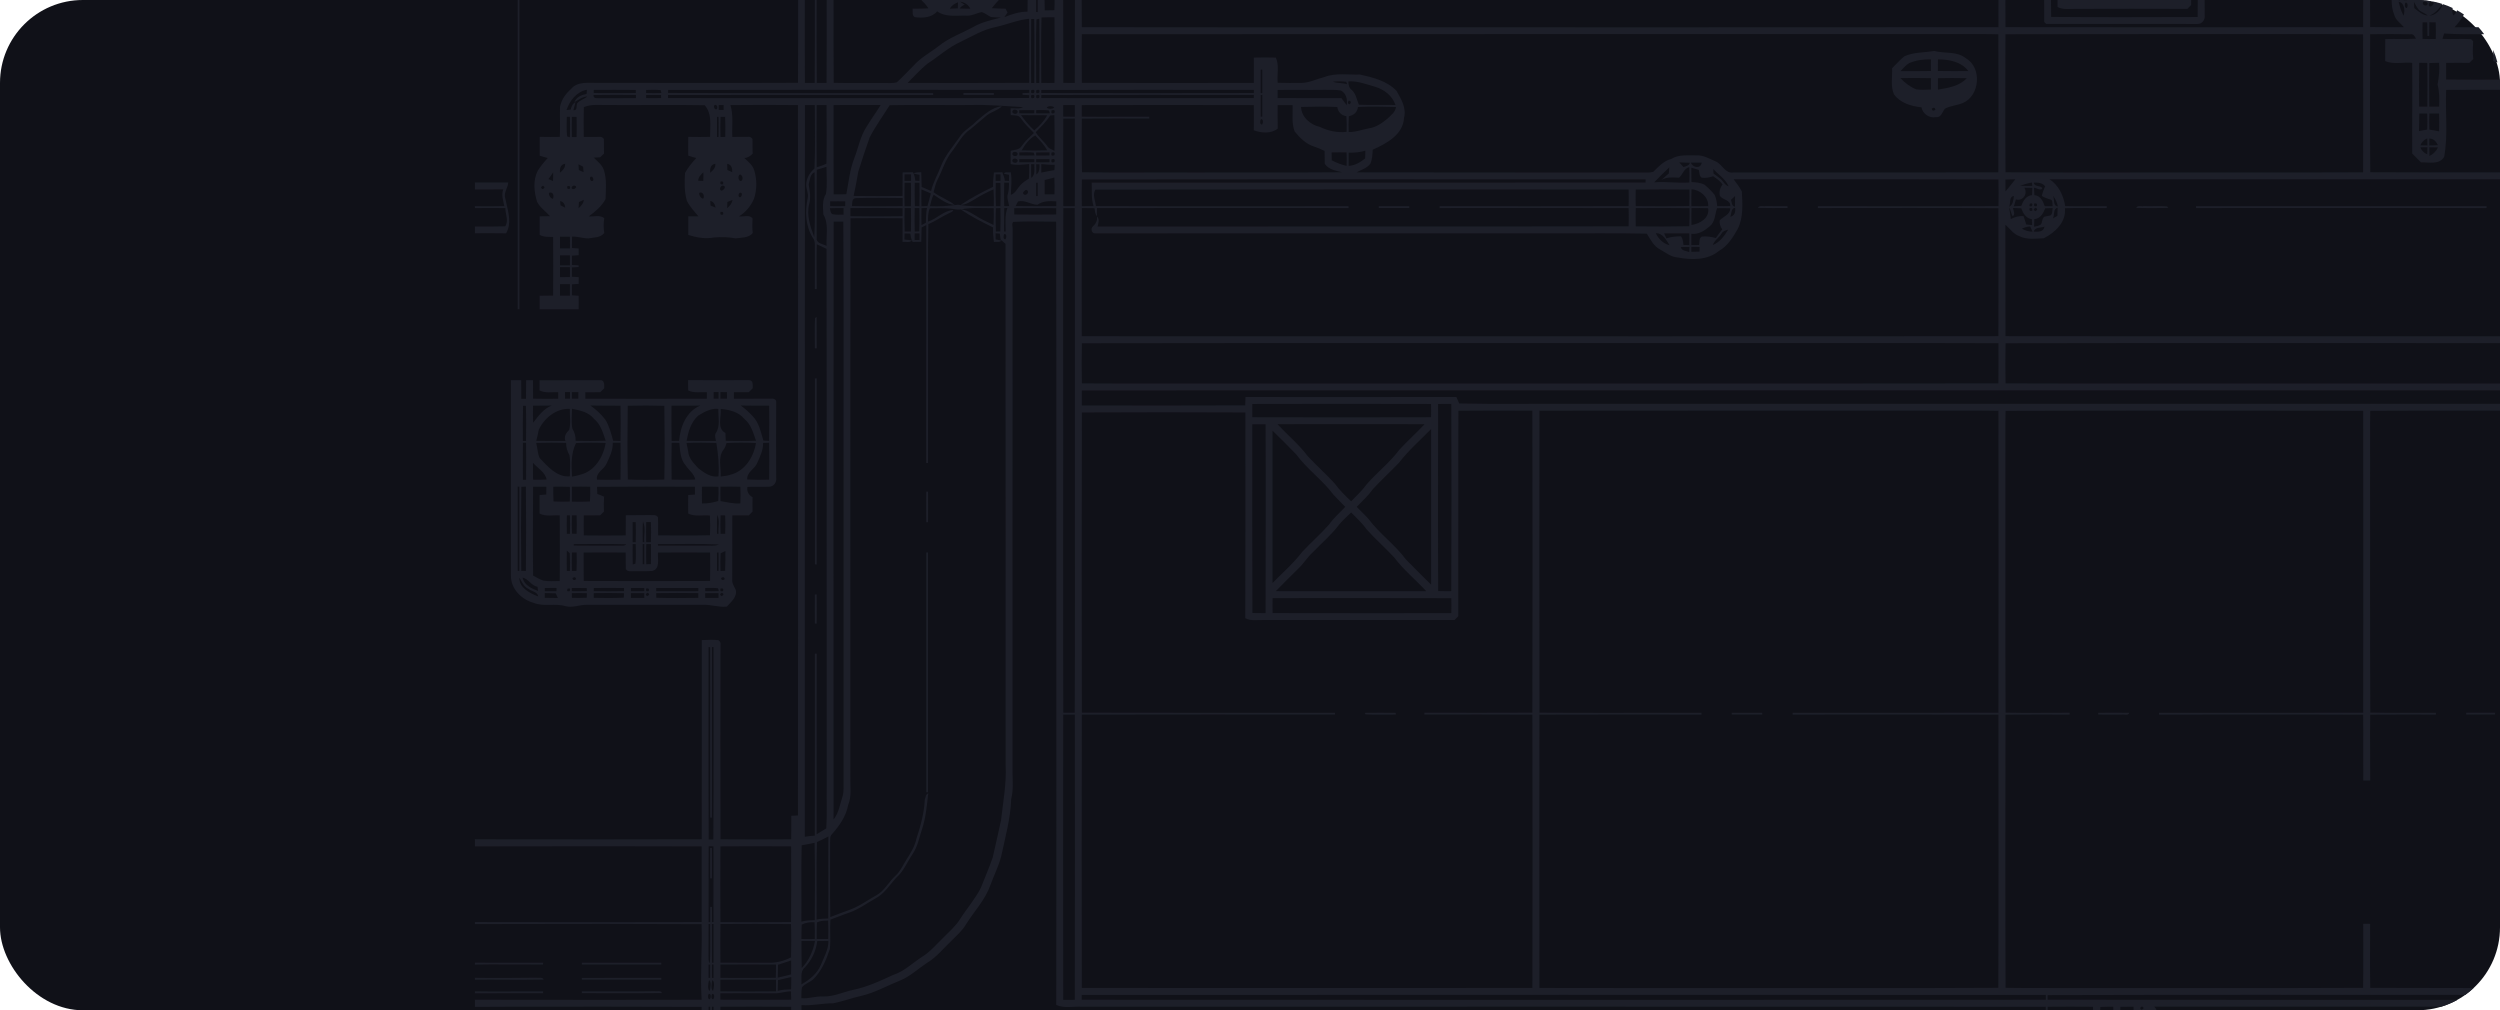 <?xml version="1.0" encoding="UTF-8"?> <svg xmlns="http://www.w3.org/2000/svg" xmlns:xlink="http://www.w3.org/1999/xlink" id="Layer_1" data-name="Layer 1" viewBox="0 0 730 295"><defs><style> .cls-1 { fill: #1d1f29; } .cls-1, .cls-2, .cls-3 { stroke-width: 0px; } .cls-2 { fill: none; } .cls-4 { clip-path: url(#clippath); } .cls-3 { fill: #101118; } </style><clipPath id="clippath"><path class="cls-2" d="M730,24.21v246.58c0,7-2.97,13.3-7.72,17.72-.77.72-1.58,1.39-2.44,2-.73.52-1.5,1.01-2.29,1.44-1.47.83-3.05,1.5-4.7,2-2.23.68-4.6,1.05-7.06,1.05H24.21C10.84,295,0,284.16,0,270.79V24.21C0,10.83,10.84,0,24.21,0h681.58c.66,0,1.31.03,1.95.09.21,0,.41.02.62.05,1.65.17,3.26.51,4.79,1,.07.02.14.04.2.07.97.31,1.92.69,2.83,1.13.44.2.87.43,1.29.66.69.38,1.36.79,2,1.23,1.56,1.07,2.99,2.32,4.26,3.72.58.65,1.14,1.32,1.64,2.03,1.05,1.43,1.93,2.97,2.64,4.61.51,1.17.92,2.38,1.24,3.63.42,1.62.66,3.3.73,5.03.01.32.02.64.02.96Z"></path></clipPath></defs><rect class="cls-3" width="730" height="295" rx="24.21" ry="24.21" transform="translate(730 295) rotate(180)"></rect><g class="cls-4"><g><path class="cls-1" d="M147.83,59.24c-.1-.45-.2-.87-.28-1.31-.33-.92-.04-1.76.28-2.61.26-.66.54-1.34.58-2.04h-.58c-3.05-.01-6.11-.01-9.16-.01v2.05c2.76-.03,5.52.04,8.28-.02-.6,1.62-.01,3.28.31,4.88-2.86.08-5.72.07-8.59.03v.55c2.97-.05,5.94-.03,8.91,0-.02.69.12,1.38.25,2.05.17.92.31,1.81,0,2.67-.07.21-.17.41-.31.61-2.95.08-5.9.08-8.85.05v1.97c3.03-.04,6.06,0,9.1.02.02-.03.04-.07.06-.1,1.55-2.78.67-5.86,0-8.79ZM151.69,0h-.51c.02,30.09-.03,60.19-.01,90.28h.51c.02-30.1-.03-60.19,0-90.28ZM147.83,281.11c-3.05.01-6.11.02-9.16-.02v.57c3.05-.06,6.11-.06,9.16-.04,3.58.02,7.15.04,10.73.02l.03-.53c-3.59-.02-7.18,0-10.76,0ZM156.58,285.49c-2.92.05-5.83.07-8.75.07-3.05.02-6.11,0-9.16-.04v.57c3.05-.04,6.11-.02,9.16,0,3.64.02,7.27.02,10.91-.05-.32-.85-1.44-.39-2.16-.54ZM158.56,289.48c-3.58-.02-7.15.01-10.73.02-3.05.01-6.11.02-9.16-.04v.57c3.05-.02,6.11-.02,9.16-.01,3.58.01,7.17.02,10.76-.01l-.03-.53ZM730,26.23v-2.02c0-.32,0-.64-.02-.96-5.24.02-10.47.01-15.71-.03-.02-1.61-.02-3.23,0-4.86,2.26-.05,4.52,0,6.77,0,.39-.38.79-.76,1.16-1.15-.23-1.73-.14-3.45-.05-5.18-.14-.15-.45-.44-.6-.6-2.78-.17-5.57.08-8.35-.09.16-.51.31-1.03.47-1.56,3.89.26,7.79.23,11.7.2-.5-.71-1.06-1.38-1.64-2.03-2.33,0-4.68,0-7.01.01,1.03-1.15,2.03-2.36,2.75-3.73-.64-.44-1.31-.85-2-1.23-.19.6-.53,1.12-1.13,1.52-.3-.66-.35-1.46-.16-2.18-.91-.44-1.86-.82-2.83-1.13-.7,1.74-2.04,3.23-4.05,3.4,1.73-.64,2.86-2,3.85-3.47-1.53-.49-3.14-.83-4.79-1-.22.09-.45.06-.62-.05-.64-.06-1.29-.09-1.95-.09h-.89s-.03.09-.04.14c-.01-.05-.02-.09-.02-.14h-1.92v.04c-.25,0-.76.03-1.01.05.01-.03.01-.06.02-.09h-1.1c-.1.09-.22.15-.35.2,0-.07-.01-.13-.01-.2h-2.11c.01,1.47.17,2.92.74,4.28.4,1.57,1.83,2.51,2.85,3.67-3.28-.01-6.57.02-9.86-.05-.01-2.64-.02-5.27-.03-7.9h-2.01c.01,2.64,0,5.29-.01,7.93-34.81.05-69.62.05-104.44,0-.02-2.64-.03-5.28-.03-7.93h-2.02c0,2.65,0,5.29-.01,7.94-58.82.08-117.65,0-176.47.03-30.39-.02-60.79.05-91.18-.03-.02-2.64-.03-5.29-.04-7.94h-1.97c0,8.08,0,16.15-.04,24.22-1.11.02-2.22,0-3.35-.02-.04-8.06-.05-16.13-.04-24.2h-2.51c.01.99,0,1.99-.06,2.98-.93.02-1.86.05-2.81.05-.03-1.01-.05-2.02-.06-3.03h-1.99v3.52l-.47-.03V0h-2.48c0,1.14-.01,2.28-.03,3.41-2.37-.01-4.63.72-6.79,1.62.33-.44.65-.89.95-1.35-.14-.29-.44-.86-.57-1.15-1.34-.01-2.68-.05-4.03-.14.63-.84,1.34-1.61,2.06-2.39h-22.63c.77.75,1.5,1.53,2.07,2.44-1.53.09-3.07.09-4.63.09.13.87-.26,1.97.65,2.48,2.3.3,4.92.19,6.54-1.69,2.57,1.82,5.75,1.14,8.68,1.25,1.55.09,2.9-.82,4.38-1.04.97.33,1.75,1.03,2.65,1.44.98.13,1.97.11,2.93.15-2.75.72-5.58,1.31-8.07,2.74-3.39,1.87-7.14,3.15-10.17,5.62-2.41,1.87-5.18,3.32-7.24,5.62-1.66,1.63-3.21,3.39-4.96,4.94-1.35.36-2.79.15-4.2.2-4.73-.05-9.48.06-14.22-.05-.06-8.07-.06-16.13-.04-24.19h-2.01c.02,8.07.01,16.14-.04,24.21-.93.01-1.89.01-2.85,0-.07-8.07-.07-16.14-.04-24.21h-.53c.02,8.07,0,16.15-.04,24.22-.93.02-1.89.02-2.86-.01-.04-8.07-.05-16.14-.03-24.21h-1.95c.02,8.05,0,16.11-.04,24.18-19.55.1-39.09-.01-58.63.02-2.58.04-5.78-.48-7.63,1.78-1.58,1.38-2.83,3.13-3.23,5.22-.09,2.92.1,5.85-.06,8.77-1.95.05-3.89.03-5.87-.01-.02,1.84-.02,3.66,0,5.49.79.27,1.58.5,2.36.68-1.07,1.15-2.05,2.38-2.92,3.69-1.44,2.83-1.11,6.21-.19,9.14.88,1.68,2.53,2.77,3.76,4.17-.99.02-1.98.04-3.01.04-.02,1.82-.02,3.63,0,5.43,1.22.65,2.61.58,3.92.59.06,5.71.04,11.42,0,17.12-1.3.03-2.61.05-3.93.05-.01,1.33-.01,2.64,0,3.95,3.8,0,7.59,0,11.38,0,.03-1.31.02-2.62,0-3.95-.64-.04-1.28-.07-1.96-.13.01-1.06.01-2.13,0-3.2.68-.03,1.33-.08,1.96-.13.02-.64.04-1.3.03-1.96-.65-.04-1.31-.07-2-.13v-2.73c.66-.03,1.32-.06,1.96-.1v-.5c-.64-.03-1.29-.07-1.95-.11.01-.9.01-1.8,0-2.72.68-.03,1.33-.08,1.97-.13.01-.64.01-1.3,0-1.96-.64-.04-1.29-.08-1.96-.14,0-1.1.01-2.22.02-3.33,1.64-.08,3.19.53,4.79.52,1.62-.31,3.5-.15,4.62-1.58-.23-1.43-.24-2.88,0-4.33-1.27-1.02-3.03-.39-4.54-.51,1.89-1.38,3.82-2.97,4.92-5.06.08-2.86.41-5.85-.54-8.61-.52-1.47-1.86-2.4-2.89-3.5.63-.02,1.25-.05,1.85-.08.39-.36.77-.73,1.13-1.11-.04-1.4-.01-2.82-.03-4.23-.33-.53-.83-.74-1.48-.63-1.45,0-2.93.03-4.4.02-.05-2.89-.06-5.8.02-8.7,2.17-.95,4.56-.58,6.85-.63,9.48.07,18.97-.11,28.44.06,2.26,2.53,1.52,6.15,1.58,9.24-2.13.06-4.25.03-6.38,0-.03,1.84-.03,3.66,0,5.47.79.27,1.57.52,2.34.7-1.21,1.35-2.42,2.75-3.28,4.36-.18,2.74-.22,5.54.55,8.19.86,1.67,2.17,3.05,3.35,4.48h-2.96c-.02,1.82-.02,3.63,0,5.44,2.39.74,5,1.24,7.48.74,2.13-.18,4.26-.14,6.34.26,1.74-.26,3.8-.08,5.01-1.57-.2-1.41-.1-2.84-.06-4.26-.89-1.2-2.66-.39-3.96-.6,1.95-1.19,3.45-3,4.37-5.09.89-2.61.91-5.54.13-8.19-.39-1.62-1.79-2.64-2.93-3.76.99-.04,1.77-.58,2.43-1.27-.08-1.41-.03-2.84-.05-4.27-.33-.53-.83-.74-1.48-.63-1.46,0-2.93.03-4.42.01-.13-3.1.38-6.26-.54-9.29,6.57-.08,13.15-.07,19.72,0,.04,69.14.03,138.29,0,207.42-.65.05-1.29.08-1.95.11-.03,2.29.03,4.58-.03,6.85-6.88.06-13.75.05-20.64,0-.05-18.88-.04-37.77,0-56.66.13-.63-.08-1.12-.63-1.48-1.6-.19-3.22-.07-4.84-.02-.03,19.38.04,38.77-.02,58.15-19.02.05-38.05.06-57.07.03-3.05-.02-6.11-.02-9.16-.03v2.1c3.05-.01,6.11-.02,9.16-.02,19.01-.05,38.03-.04,57.05.02,0,7.35.02,14.72,0,22.09-19.01.05-38.03.05-57.04.02-3.05,0-6.11-.01-9.16-.02v.59c3.05-.01,6.11-.02,9.16-.02,19.01-.07,38.01-.05,57.02.04.23,7.36-.42,14.72.01,22.07-19,.04-38.02.05-57.03.01-3.05-.01-6.11-.01-9.16-.02v2.1c3.05-.03,6.11-.03,9.16-.04,19-.04,38.03-.03,57.03.04,0,.33.01.66.01.99h2.03v-1.03h.46v1.03h.53v-1.03h.46v1.03h2v-1.03h.02c6.88-.03,13.76-.04,20.63.01.01.34.02.68.02,1.02h3c0-.51,0-1.01.01-1.52,3.12.26,6.16-.57,9.27-.52,2.77-.56,5.43-1.56,8.18-2.17,3.99-.92,7.55-2.99,11.32-4.48,2.91-1.17,5.19-3.38,7.77-5.08,2.94-1.74,5.05-4.49,7.51-6.8,1.41-1.41,2.94-2.74,3.95-4.47,2.41-3.85,5.68-7.24,7.19-11.6,1-2.76,2.36-5.4,3.1-8.25,1.18-5.56,2.75-11.07,2.94-16.79.66-2.59.42-5.26.38-7.91.03-52.76-.02-105.52.03-158.28.11-.76-.36-1.68.17-2.34,4.18-.24,8.37-.06,12.54-.06.14,54.88.03,109.75.06,164.62-.02,21.37.03,42.73-.03,64.09,2.34,1.07,4.98.38,7.44.53,93.83-.02,187.66-.03,281.49.01.01.34.01.68.01,1.02h.55c0-.34,0-.68.01-1.02,4.42-.04,8.83-.04,13.24,0,0,.34.01.68.01,1.02h2.08c0-.32.02-.65.04-.97,1.26-.06,2.52-.07,3.78-.06.01.34.02.69.03,1.03h2.03c-.01-.34,0-.68.01-1.02,1.29-.01,2.57-.01,3.84-.01.01.35.02.69.03,1.03h6.75c-.18-.4-.43-.76-.74-1.06,27.95.02,55.89.01,83.84.01,1.65-.5,3.23-1.17,4.7-2-39.89.02-79.78,0-119.67-.03v-1.35c40.66-.13,81.31-.07,121.96-.06.86-.61,1.67-1.28,2.44-2-10.06,0-20.12-.02-30.18-.06-.13-6.23-.02-12.47-.04-18.69-.66,0-1.33,0-2.01-.02-.05,6.24.09,12.48-.04,18.71-27.1.13-54.19.03-81.3.06-7.7-.06-15.39.07-23.1-.07-.11-26.58-.05-53.17-.02-79.76,6.24-.08,12.48,0,18.72-.02v-.54c-6.24-.01-12.47.1-18.7-.03-.12-23.97,0-47.96-.05-71.92.04-5.4-.07-10.81.05-16.2,34.81-.12,69.62-.07,104.43-.02.03,29.38.05,58.77,0,88.16-19.88.08-39.76.01-59.63.03v.52c19.88.01,39.75-.06,59.62.03.08,6.4-.03,12.81.03,19.22h2.03c0-6.41-.08-12.82,0-19.23,6.4-.07,12.8-.01,19.19-.02v-.52c-6.38-.04-12.77.08-19.16-.07-.14-24.62-.03-49.25-.06-73.88.03-4.74-.06-9.48.04-14.23,12.63-.06,25.27-.07,37.9-.07v-1.98c-90.39.02-180.78,0-271.16.01-10.93-.07-21.84.14-32.76-.11-.27-.62-.55-1.24-.84-1.89-20.53.04-41.05.02-61.57.01,0,.83-.05,1.64-.08,2.44-15.91.08-31.81.04-47.72.02-.01-1.46-.01-2.92,0-4.38,138.05-.04,276.09-.02,414.13-.02v-1.99c-21.36-.01-42.72-.02-64.08-.01-26.77-.03-53.54.06-80.31-.04-.08-3.9-.08-7.81,0-11.72,48.13-.11,96.27-.01,144.39-.04v-2c-18.07,0-36.15-.01-54.22,0-30.06-.02-60.13.05-90.19-.03-.06-10.85.01-21.7-.03-32.55,1.34,1.18,2.38,2.79,4.14,3.37,2.19,1.1,4.71.66,7.05.6,3.29-1.63,6.65-4.79,6.18-8.78,4.07-.17,8.14.03,12.21-.05l.03-.54c-4.06-.05-8.11.1-12.15-.03-.47-3.01-1.93-6.19-4.61-7.83,43.86.02,87.73,0,131.59,0v-2.01c-12.63,0-25.26.03-37.89-.05-.13-13.44-.08-26.88-.04-40.3h.02c3.92-.04,7.85-.07,11.78.01.9-.17,1.2.71,1.6,1.29-2.99.2-5.99.02-8.99.12-.03,2.14-.03,4.28-.02,6.42,2.48,1.07,5.27.26,7.89.52.09,8.83-.05,17.66,0,26.48.85.88,1.72,1.74,2.58,2.6,2.29-.11,5.33.77,6.75-1.63,1.19-6.45.27-13.05.59-19.56,5.24,0,10.49-.04,15.73-.02ZM279.68,2.44c-.76.04-1.53.08-2.32.1.51-.97,1.41-1.49,2.38-1.87-.01.6-.03,1.19-.06,1.77ZM280.22,2.47c.38-.51.86-.88,1.47-1.09-.44-.29-.9-.59-1.38-.9,1.32.17,2.44.87,3.02,2.05-1.02.01-2.06,0-3.11-.06ZM158.45,55.24c-.6-.32-.57-.65.07-1,.64.32.62.66-.07,1ZM161.53,50.31c0,.87,0,1.72-.05,2.56-.44-.18-.88-.38-1.33-.59.49-.64.95-1.29,1.38-1.97ZM161.47,58.02c-.71.18-2.01-2.12-.49-1.77.73.25.76,1.2.49,1.77ZM172.44,51.61c.6-.28,1.08.82.66,1.2-.66.35-1.05-.75-.66-1.2ZM165.01,47.83c.09,1.16-.69,1.94-1.52,2.61-.08-1.17.14-2.43,1.52-2.61ZM165.04,60.65c-.44-.22-.89-.46-1.36-.7-.03-.3-.09-.91-.13-1.22,1.02.13,1.44,1.03,1.49,1.92ZM163.53,74.56h2.89v2.91c-.95.01-1.92.01-2.9,0,.01-.96.01-1.93.01-2.91ZM166.41,86.34c-.94.02-1.9.02-2.88,0v-3.38h2.89c0,1.13,0,2.27-.01,3.39ZM166.42,80.9c-.95.03-1.92.03-2.9.03.01-.97.01-1.94,0-2.92.99,0,1.96.01,2.9,0,.03.98,0,1.94,0,2.89ZM166.42,72.54c-.94,0-1.91,0-2.89,0v-3.42c.98.01,1.94.01,2.88.01.03,1.14.04,2.27.01,3.4ZM165.5,34.11h.92c.04,2,.06,3.99-.01,5.97-.2-.06-.59-.19-.8-.24-.26-1.9-.1-3.81-.11-5.73ZM166.41,55.12c-.66.18-.91-.07-.75-.75.71-.18.96.08.75.75ZM167.28,55.21c-.86-.2-.02-1.25.56-.98.92.19,0,1.14-.56.98ZM168.36,40.02h-1.37c-.05-1.96-.05-3.92,0-5.9h1.37c.07,1.96.07,3.94,0,5.9ZM170.48,58.35c-.1,1.05-.8,1.79-1.54,2.45.04-.59.08-1.18.1-1.79.49-.21.98-.42,1.44-.66ZM168.91,47.97c.47.25.92.48,1.36.71.05.54.11,1.07.14,1.6-.45-.21-.91-.42-1.39-.63-.03-.56-.06-1.11-.11-1.68ZM168.48,30.26c-.21.77.15,2.07-1.06,1.92.2-.78.45-1.56.63-2.36-.84.44-1.21,1.31-1.41,2.19-.31.02-.9.09-1.21.12.92-2.78,2.97-5.35,5.95-5.93-.02.3-.07.92-.09,1.22-1.47.28-3.01.9-3.58,2.44,1.22-.68,2.35-1.64,3.8-1.68-.94.8-2.29,1.06-3.03,2.08ZM203.87,52.78c.04-1.06.77-1.8,1.52-2.48.02.86.01,1.7-.03,2.53-.37-.01-1.12-.04-1.49-.05ZM205.35,57.99c-.59.1-1.37-1.09-1.16-1.68,1.03-.52,1.65.94,1.16,1.68ZM216.1,57.61c-.68-.02-.52-1.25.06-1.36.79.01.47,1.19-.06,1.36ZM216.12,50.94c.72.25.93,1.3.44,1.82-.97.55-1.28-1.63-.44-1.82ZM206.93,247.1c.36,0,1.04,0,1.39.03.09,7.36-.04,14.74.03,22.11l-.45.03c.01-1.47.01-2.96,0-4.44l-.52-.03c0,1.49,0,2.97,0,4.45l-.46.02c.04-7.39-.06-14.78.02-22.17ZM207.89,281.11c-.01-3.77-.01-7.54-.01-11.31h.47c.02,3.76.02,7.54,0,11.31h-.46ZM208.35,281.64c.01,1.31.01,2.61,0,3.91h-.46c0-1.31,0-2.62-.01-3.93l.47.02ZM208.02,286.17c.76.57.43,2.33.19,3.22-.72-.56-.4-2.31-.19-3.22ZM206.9,188.95h0s.46.01.46.01c.02,16.59,0,33.18.01,49.77h.51c0-16.6,0-33.19.01-49.79h.46c0,18.72.07,37.45-.05,56.18h-1.36c-.1-18.73-.02-37.45-.04-56.17ZM206.91,269.81h.45c-.02,3.82.12,7.64-.08,11.46-.52-.58-.33-1.39-.4-2.1.02-3.12,0-6.24.03-9.36ZM207.37,285.54h-.47v-3.91l.46.03c.01,1.3.02,2.59.01,3.88ZM207.04,286.17c.76.58.4,2.32.18,3.22-.72-.56-.4-2.31-.18-3.22ZM207.26,291.77c-.69.04-.61-1.2-.26-1.57.73-.03.64,1.2.26,1.57ZM208.25,291.78c-.69.03-.6-1.2-.26-1.58.72-.03.64,1.2.26,1.58ZM210.37,247.14c6.88-.04,13.76-.06,20.64,0,.04,7.36.06,14.73-.02,22.1-6.87.08-13.74.05-20.62.02-.05-7.38-.04-14.76,0-22.12ZM210.37,269.81c6.87-.03,13.74-.07,20.6.02.11,3.25.09,6.48.02,9.71-2.1,1.11-4.47,1.68-6.85,1.58-4.58-.03-9.18.03-13.77-.03-.05-3.75-.04-7.52,0-11.28ZM230.99,284.52c-1.27.39-2.59.61-3.89.96.03-1.26.05-2.52.09-3.78,1.28-.42,2.57-.8,3.83-1.26.03,1.37,0,2.73-.03,4.08ZM226.53,285.52c-5.38.05-10.78.06-16.16.02v-3.89c5.4-.03,10.81-.04,16.22,0,.01,1.3,0,2.59-.06,3.87ZM226.59,286.09c.01,1.14.01,2.26,0,3.38-5.41.05-10.82.05-16.24,0v-3.38c5.41-.04,10.82-.05,16.22,0h.02ZM210.35,291.92c0-.62,0-1.25-.01-1.88,5.26-.07,10.52-.02,15.78,0,1.66.07,3.21-.59,4.85-.56.03.82.06,1.63.06,2.43-6.89.04-13.78.06-20.68,0ZM231,288.89c-1.29.04-2.62.08-3.9.45.03-1.04.06-2.09.08-3.14,1.29-.35,2.58-.58,3.87-.91,0,1.2,0,2.41-.05,3.6ZM625.45,293.87c.63.31.61.64-.06,1-.61-.32-.59-.66.06-1ZM315.89,9.99c85.6-.08,171.22,0,256.84-.04,3.59.03,7.18-.05,10.78.07.09,13.44.05,26.86,0,40.3-25.8.09-51.58.01-77.36.05-2.42.39-3.24-2.42-5.16-3.23-1.81-.77-3.61-1.89-5.65-1.77-2.47.06-5.11-.35-7.33,1.04-2.21.57-3.69,2.23-5.26,3.76-1.02.32-2.13.18-3.2.21-27.81-.03-55.62.02-83.42-.05,1.35-.78,3.03-1.2,4-2.51.58-1.28.63-2.71.7-4.1,3.96-1.78,8.88-4.37,9.14-9.28.76-2.88-.82-5.52-2.2-7.92-2.77-2.89-6.84-3.91-10.64-4.75-3.47.12-7.09-.56-10.42.73-2.24.55-4.37,1.7-6.73,1.71-2.3.07-4.6,0-6.9-.04-.25-2.44.52-5.05-.54-7.35-2.13-.05-4.28-.06-6.43,0-.02,2.47.06,4.94,0,7.39-16.75.05-33.49.05-50.22-.01-.06-4.74-.06-9.47,0-14.21ZM502.19,64.3c-.21.99.17,1.89.71,2.68-.67.81-1.29,1.66-1.87,2.53-1.34-.37-2.72-.6-4.13-.42-.85.54-.6,1.61-.76,2.45-.74.02-1.5.03-2.27.03,0-1.1,0-2.2,0-3.3,2.07.24,3.83-.87,5.33-2.16,1.64-1.25,1.54-3.53,2.18-5.32,1.3-.03,2.58-.03,3.87.02-.07,1.9-1.94,2.35-3.07,3.49ZM504.62,67.06c-1.1,1.83-2.42,3.65-4.47,4.48.45-1.4,1.87-2.14,2.58-3.4.39-.7,1.2-.87,1.89-1.08ZM496.04,49.61c.25.77.08,1.83.86,2.27,1.15.18,2.27-.06,3.34-.42,1.03.7,2.05,1.4,2.76,2.4-.74.95-1.06,2.12-.8,3.3.81,1.31,3.15,1.13,3.04,3.01-1.26.05-2.53.04-3.81.01-.11-1.11-.29-2.23-.75-3.27-.89-1.1-1.91-2.12-3.02-3.02-1.17-.57-2.47-.66-3.76-.73-.03-1.4-.04-2.79-.04-4.2.73.24,1.46.46,2.18.65ZM493.73,47.47c1.07-.02,2.13-.02,3.18.01-.28,1.92-2.68,1.52-3.18-.01ZM500.25,49.35c1.54,1.65,3.59,2.94,4.51,5.05-1.12-.32-1.55-1.49-2.4-2.2-.63-.53-1.33-.99-2-1.51-.03-.33-.08-1-.11-1.34ZM493.91,60.76c1.62-.02,3.26-.03,4.87.03.49,2.87-2.41,4.55-4.86,4.91-.06-1.64-.05-3.29-.01-4.94ZM493.92,55.27c2.5.13,5.01,2.26,4.88,4.91-1.63.07-3.27.05-4.92.02-.02-1.64-.02-3.29.04-4.93ZM493.87,72.08c.81.03,1.62.03,2.41.02,0,.33,0,1.03-.02,1.37-.78.03-1.58.05-2.39.06v-1.45ZM506.66,60.67c.16,1.22-.12,2.31-1.43,2.64.43-.88.16-2.51,1.43-2.64ZM506.62,60.34c-1.02-.12-.89-1.24-1.17-1.99.4-.37.81-.73,1.19-1.12,0,1.05,0,2.08-.02,3.11ZM486.59,69.6c-.21-.47-.44-.95-.66-1.44,2.45-.02,4.9-.02,7.35,0,.02,1.14.04,2.28,0,3.4-.56,0-1.12,0-1.71-.03-.09-.86-.17-1.78-.7-2.53-1.44.01-2.88.13-4.28.6ZM487.53,71.61c-1.85-.45-3.24-1.81-4.03-3.51,2.03-.1,3.07,2.06,4.03,3.51ZM493.32,72.11c-.02.37-.04,1.11-.05,1.5-.87-.37-2.24-.32-2.48-1.47.86-.01,1.69-.02,2.53-.03ZM493.25,66.06h0c-5.2.11-10.41.1-15.61.04-.05-1.77-.05-3.54,0-5.34,5.23-.05,10.47-.04,15.7.02.04,1.76.03,3.53-.08,5.28ZM319.32,60.18c-1.14.03-2.27.04-3.43.03-.05-2.59-.06-5.2.02-7.8,54.87-.09,109.74-.06,164.61-.03,0,.23,0,.69-.01.92-53.91.04-107.82,0-161.74.02.12,2.3-.19,4.63.55,6.86ZM315.87,34.07v-3.38c16.75-.02,33.49-.07,50.24,0,.06,2.46,0,4.9,0,7.34,2.2.85,5.06,1.07,6.99-.48-.02-2.29-.06-4.57-.03-6.86,1.47-.02,2.92-.02,4.37.01.12,2.57-.36,5.24.6,7.69,1.51,1.85,3.3,3.65,5.62,4.39,1.08.36,2.13.77,3.12,1.29.04,1.26.05,2.52.05,3.77,1.19,1.71,3.23,2,5.09,2.46-14.84.12-29.68.03-44.52.07-10.47-.06-20.97.1-31.45-.08-.15-5.22-.1-10.44-.06-15.66,6.56-.08,13.13,0,19.69-.02v-.53c-6.57-.03-13.14.07-19.71-.01ZM368.59,27.19h-.47,0v-6.85l.46-.02c.02,2.29.02,4.58,0,6.87ZM368.59,34.07h-.46v-6.32l.46-.03c0,2.11.02,4.24,0,6.35ZM368.23,34.79c.73-.03.64,1.22.26,1.58-.69.05-.6-1.19-.26-1.58ZM391.55,26.43c1.62.87,1.92,2.63,1.7,4.3-.53-.66-1.03-1.37-1.55-2.07-6.2-.02-12.42.02-18.64-.03.01-.77.02-1.56,0-2.36,4.44-.1,8.87.04,13.29-.04,1.74.04,3.5-.1,5.2.2ZM389.2,23.84c1.31-.11,2.63-.13,3.91.05.06.17.18.54.24.72-1.34-.49-2.83-.21-4.15-.77ZM393.21,38.5c-2.72.32-5.4-.29-7.87-1.46-2.71-.61-5.33-2.86-5.43-5.81,3.53-.09,7.06-.16,10.59.02.16,1.43,1.23,2.49,2.65,2.67.11,1.53.12,3.05.06,4.58ZM393.2,48.44c-1.5-.36-2.97-.88-4.33-1.64,0-.75-.02-1.51-.04-2.29,1.47-.03,2.93-.03,4.37,0,.05,1.32.06,2.64,0,3.93ZM393.81,38.55c-.06-1.54-.04-3.08.05-4.64,1.41-.19,2.54-1.2,2.65-2.67,3.71-.17,7.43-.09,11.12.01-.19,1.51-1.49,2.42-2.49,3.39-1.58,1.32-3.36,2.56-5.45,2.84-1.95.35-3.84,1.14-5.88,1.07ZM398.69,43.99c0,.77-.04,1.53-.07,2.28-1.39,1.11-2.99,2.08-4.81,2.16-.02-1.27-.02-2.56,0-3.84,1.66,0,3.3-.1,4.88-.6ZM396.8,30.58c-.64-1.47-.83-3.21-2.11-4.32-.78-.59-.96-1.54-.96-2.49,2.74-.21,5.3.89,7.89,1.59,2.64.82,4.95,2.62,5.86,5.3-3.55-.08-7.11.06-10.68-.08ZM393.83,29.37c.66.13.77.49.33,1.08-.63-.11-.73-.46-.33-1.08ZM490.29,51.88c1.1-.96,1.39-2.68,2.98-3.08.09,1.5.08,3,.03,4.49-3.43.25-6.87-.35-10.29-.04,1.45-1.49,2.89-2.98,4.43-4.38-.04.61-.08,1.19-.15,1.78-.72.63-1.46,1.23-2.14,1.91,1.61-.99,3.36-.73,5.14-.68ZM493.32,55.36c.03,1.6.03,3.21-.03,4.81-5.21.08-10.44.08-15.66.02-.05-1.61-.05-3.23,0-4.84,5.23-.06,10.45-.05,15.69,0ZM491.57,48.79c-.38-.45-.79-.91-1.22-1.37,1.05.02,2.09.05,3.1.11-.22.87-1.16.98-1.88,1.26ZM366.13,26.25v.91c-20.69.06-41.38.04-62.08,0v-.89c20.7-.05,41.38-.06,62.08-.02ZM304.12,5.1c1.27-.05,2.53-.07,3.79-.06.08,6.39.06,12.77,0,19.17-1.28.03-2.56.03-3.86,0,0-6.37-.11-12.75.07-19.11ZM307.89,49.67h-.01c-1.28.19-2.54.49-3.82.73v-2.48c1.31.09,2.61.24,3.91.21,0,.53-.04,1.03-.08,1.54ZM307.92,56.75c-.95.02-1.9.02-2.87,0-.02-1.39-.02-2.79,0-4.2.96-.19,1.88-.47,2.82-.73.08,1.66.1,3.3.04,4.93ZM301.1,47.93c.23,0,.69.02.92.02-.04,1.37.38,3.05-.9,4.01-.06-1.33-.05-2.67-.02-4.03ZM297.63,47.38v-.91c1.47-.02,2.94-.02,4.39-.01v.89c-1.46.03-2.92.06-4.39.03ZM297.65,45.39c0-.23-.01-.67-.01-.89,1.42-.01,2.84-.11,4.22.07.07.2.18.61.24.81-1.48.05-2.96.04-4.45.01ZM298.33,43.91c.95-1.72,2.2-3.35,3.94-4.37,1.3,1.34,2.62,2.71,3.51,4.36-2.49.07-4.96.08-7.45.01ZM305.78,33.65c-.92,1.74-2.27,3.17-3.77,4.42-1.48-1.31-2.7-2.87-3.9-4.46,2.56.08,5.13,0,7.67.04ZM297.62,33.09c0-.24,0-.69,0-.91,1.47-.03,2.95-.04,4.4-.01,0,.22-.01.68-.01.91-1.45.03-2.93.03-4.4,0ZM305.78,42.64c-.99-1.44-2.45-2.51-3.35-4.03,1.49-1.55,3.06-3.04,4.22-4.89.3-.03.92-.09,1.23-.11.04,3.48.12,6.96.02,10.43-.73-.4-1.64-.62-2.12-1.4ZM306.47,44.49c-.01.22-.02.67-.02.9-1.29.04-2.58.04-3.89.03v-.9c1.31-.03,2.61-.04,3.9-.03h.01ZM302.55,53.36h.46c.01,1.32.01,2.61.01,3.9h-.47v-3.9ZM302.62,50.95c-.03-.99-.04-1.99-.05-3,.24,0,.72.02.96.03.02,1.08.06,2.26-.91,2.97ZM302.57,47.38h-.01v-.92h3.9v.91c-1.29.04-2.58.04-3.89.01ZM307.88,47.34c-.79.26-1.06,0-.82-.82.82-.25,1.09.02.82.82ZM307.88,45.36c-.79.27-1.06,0-.82-.83.82-.23,1.09.04.82.83ZM307.88,33.03c-.79.27-1.06,0-.82-.81.82-.25,1.09.02.82.81ZM305.65,31.5c.14-.66,2.02-.66,2.16-.01-.62.37-1.52.37-2.16.01ZM306.29,32.26c.07.2.19.61.26.82-1.32.03-2.65.03-3.99,0v-.93c1.25,0,2.5-.08,3.73.11ZM302.62,27.77c.82-.23,1.09.04.82.82-.79.27-1.06,0-.82-.82ZM303.44,27.12c-.79.26-1.06,0-.82-.82.82-.25,1.09.03.82.82ZM302.65,5.66c.2-.06.61-.16.82-.2.09,6.26.05,12.51.01,18.78-.22,0-.68-.02-.91-.02.02-6.18-.16-12.38.08-18.56ZM301.11,5.54c.21,0,.65,0,.88.02.1,6.22.03,12.45.03,18.68h-.93c0-6.24-.06-12.47.02-18.7ZM301.14,26.3c.81-.24,1.09.03.82.82-.78.26-1.05,0-.82-.82ZM301.13,27.78c.81-.24,1.09.03.83.81-.78.27-1.05,0-.83-.81ZM270.76,18.63c3.3-2.11,6.2-4.85,9.8-6.45,3.28-1.57,6.41-3.51,10.02-4.25,3.32-.71,6.51-2.11,9.91-2.45.13,6.24.08,12.48.03,18.71-11.82.08-23.66.03-35.5.03,1.9-1.88,3.67-3.9,5.74-5.59ZM173.37,26.25c4.09-.03,8.19-.03,12.28.01,0,.23.01.68.01.9-4.1.03-8.19.04-12.29,0v-.91ZM185.68,28.65c-3.46.05-6.91,0-10.37.02-.77-.08-2.1.32-2-.92,4.12-.08,8.24-.05,12.37-.02v.92ZM188.67,28.64v-.9c1.47-.02,2.92-.02,4.36,0,0,.22.01.66.01.89-1.45.04-2.9.04-4.37.01ZM188.66,27.16c.01-.22.01-.67.01-.9,1.43-.01,2.85-.12,4.25.06.05.21.16.63.21.84-1.47.05-2.97.04-4.47,0ZM208.89,47.83c.09,1.16-.69,1.94-1.52,2.61-.09-1.17.13-2.46,1.52-2.61ZM207.48,60.01c0-.34-.05-1-.07-1.34.98.2,1.4,1.07,1.54,1.96-.48-.2-.96-.41-1.47-.62ZM208.63,30.68c.7-.34,1.08.8.65,1.21-.57.31-1.03-.79-.65-1.21ZM209.82,40h-.46v-5.87h.46c.03,1.95.03,3.91,0,5.87ZM209.86,32.11v-1.44h1.44v1.43c-.36,0-1.08,0-1.44,0ZM211.14,62.65c-.67.2-.93-.05-.75-.75.69-.16.93.09.75.75ZM210.64,55.68c-.84-.27-.18-1.69.6-1.45.98.23,0,1.44-.6,1.45ZM210.39,53.01c.69-.15.93.09.75.77-.67.19-.93-.07-.75-.77ZM211.77,39.99c-.35,0-1.04.01-1.39.01-.05-1.96-.05-3.92.02-5.87h1.34c.09,1.95.09,3.91.03,5.86ZM213.87,58.38c-.11,1.02-.8,1.78-1.54,2.43.03-.6.05-1.21.06-1.83.51-.19,1.01-.39,1.48-.6ZM213.81,50.27c-.45-.21-.92-.41-1.42-.62-.01-.6-.03-1.21-.05-1.82,1.26.19,1.53,1.35,1.47,2.44ZM195.07,28.64v-.9c25.82-.01,51.62-.04,77.43-.01l-.04-.54c-25.79-.04-51.6.05-77.39-.05,0-.21.02-.65.03-.87,35.15-.09,70.3-.05,105.44-.02,0,.22.02.64.02.86-.65.04-1.3.07-1.98.09v.49c.67.05,1.32.08,1.95.1,0,.22-.01.62-.02.83-35.14.09-70.29.02-105.44.02ZM248.78,60.17c.07-.85-.08-2.24,1.1-2.32,4.56-.15,9.12-.06,13.69-.03.01.8.02,1.59.01,2.37-4.94.04-9.87.09-14.8-.02ZM263.55,60.79h0c0,.8,0,1.57-.01,2.34-5.07.1-10.13.08-15.21,0v-2.37c5.08-.06,10.16-.06,15.22.03ZM247.13,56.71c-1.23.04-2.47.07-3.7.04,0-8.68-.09-17.36-.03-26.06,4.59-.09,9.17.02,13.76-.03-1.31,2.14-2.81,4.15-4.08,6.29-1.87,2.78-2.42,6.16-3.62,9.24-1.33,3.37-1.65,6.99-2.33,10.52ZM246.32,140.11v87.77c-.05,1.56.15,3.17-.3,4.69-.76,2.29-1.07,4.79-2.62,6.73-.02-58.2-.05-116.4.03-174.6.94.01,1.89.01,2.82,0,.17,25.14.02,50.28.07,75.41ZM243.06,62.54c-.59-.37-.59-1.09-.73-1.74,1.34-.05,2.67-.05,3.99-.04v1.92c-1.07,0-2.17.09-3.26-.14ZM242.4,60.19v-1.39c1.49-.03,2.95-.03,4.42,0,0,.35,0,1.04-.03,1.38-1.45.05-2.91.05-4.39.01ZM234.09,246.82c1.27-.18,2.52-.48,3.77-.72.17,7.53.08,15.06.05,22.59-1.31.03-2.64.06-3.91.43.08-7.43-.1-14.86.09-22.3ZM236.14,53.86c.34-1.23.38-3.04,1.72-3.59.01,6.33.24,12.67-.09,18.98-1.16-3.08-2.35-6.46-1.46-9.77.49-1.86.13-3.76-.17-5.62ZM237.83,49.22h-.01c-1.38,1.16-2.34,2.81-2.4,4.64-.03,1.32.68,2.56.45,3.87-.85,3.95-.71,8.37,1.56,11.84.55.72.5,1.64.51,2.47.02,4.12-.02,8.24,0,12.36l.55.02c0-4.36-.11-8.72.02-13.09.97.43,1.92.87,2.84,1.34.09,52.39.01,104.79.05,157.18-.06,4.01.14,8.03-.13,12.04-.94.55-1.88,1.14-2.81,1.71.02-17.57,0-35.15.02-52.73h-.54c-.02,17.72.04,35.43-.02,53.14-.97.07-1.95.13-2.92.33.03-71.22-.03-142.44.04-213.66.97,0,1.93.01,2.88,0,0,6.17.18,12.37-.09,18.54ZM240.42,62.62c1.66,2.79.77,6.14.94,9.19-1-.57-3.01-.69-2.89-2.24.04-6.67-.06-13.33.03-20.01.95-.3,1.9-.59,2.83-.85,0,2.64.28,5.31-.14,7.9-1.17,1.8-.86,3.99-.77,6.01ZM241.85,268.2c-1.13.05-2.29.05-3.41.31.09-7.54-.12-15.09.11-22.63,1.14-.5,2.25-1.05,3.34-1.64-.08,7.99.07,15.96-.04,23.96ZM241.84,274.18c-1.11.01-2.22.01-3.36.01-.03-1.61,0-3.22.06-4.84,1.02-.52,2.17-.53,3.27-.55.09,1.79.09,3.59.03,5.38ZM241.32,47.81c-.92.41-1.87.74-2.85,1.05-.01-6.06-.06-12.12,0-18.18h2.88c.04,5.71.08,11.42-.03,17.13ZM237.97,274.76c-.51,2.95-1.79,5.74-3.87,7.92-.05-2.64-.08-5.29-.07-7.93,1.33-.02,2.65-.02,3.94.01ZM234.02,274.19c0-1.39.02-2.8.08-4.21,1.17-.6,2.47-.77,3.75-.69.09,1.64.11,3.27.07,4.9-1.29.03-2.59.03-3.9,0ZM234.95,282.55c2.05-2.12,3.33-4.85,3.69-7.77,1.1-.01,2.18-.03,3.26-.03.04,2.54-1.34,4.78-2.24,7.08-1.12,2.55-3.3,4.28-5.66,5.62.18-1.63-.46-3.67.95-4.9ZM292.31,239.49c-.83,3.61-1.55,7.24-2.43,10.85-1,3-2.32,5.9-3.45,8.85-1.64,3.29-4.12,6.07-6.08,9.17-1.29,2.09-3.2,3.67-4.89,5.43-2.02,1.92-3.8,4.14-6.22,5.6-2.79,1.8-5.22,4.27-8.46,5.3-3.7,1.72-7.43,3.44-11.43,4.3-3,.6-5.85,2.07-8.95,1.98-2.16-.15-4.23.72-6.4.5.04-1.07-.06-2.17.2-3.23h.01c.86-1.04,2.22-1.37,3.2-2.24,2.49-2.4,3.83-5.67,4.91-8.89.29-2.84-.04-5.72.16-8.58,1.82-.64,3.59-1.41,5.42-2.02,2.8-.94,5.18-2.75,7.74-4.17,2.64-1.39,4.19-4.05,6.18-6.17,2.09-1.82,3.07-4.48,4.62-6.73,1.55-2.27,1.99-5.01,2.87-7.56,1.06-3.33,1.34-6.81,1.75-10.24-.76.26-.76,1.2-1.02,1.83-.18,3.89-1.21,7.68-2.42,11.35-.46,2.19-1.62,4.13-2.82,6-1.08,1.68-1.87,3.61-3.4,4.97-1.95,1.8-3.16,4.38-5.57,5.68-2.67,1.46-5.14,3.34-8.05,4.31-1.8.61-3.54,1.36-5.33,2-.13-7.22,0-14.46-.06-21.69.09-.8-.17-1.8.47-2.44,2.22-2.47,4.21-5.29,4.81-8.62,1.09-2.59.55-5.42.64-8.15.03-54.38-.05-108.76.04-163.15,5.07-.05,10.14-.05,15.2,0,.03,2.31-.04,4.6,0,6.9.91-.12,2.08.35,2.73-.43h0s.01-.01.01-.01h0c.05.17.12.32.2.46.85-.01,1.69-.02,2.52-.04.02-1.4.05-2.79.1-4.2.47-.22.93-.44,1.37-.69-.02,23.16,0,46.32-.02,69.47h.53c-.02-13.96,0-27.94,0-41.91.07-9.28-.13-18.56.1-27.83,2.05-.86,3.85-2.17,5.87-3.11.47-.3,1.26-.37,1.38-1.02-2.7.15-4.77,2.56-7.35,3.4,0-1.31-.05-2.69.54-3.91,1.96-.03,3.92-.09,5.87.09,1.04.06,2.07.44,3.12.24.03-.02.08-.02.11-.03,3.14-.59,6.36-.31,9.54-.32.06,1.63.02,3.26-.06,4.89-1.85-.87-3.74-1.74-5.47-2.87-1.28-.72-2.58-1.64-4.12-1.67,2.97,2.05,6.24,3.69,9.48,5.28-.1,1.42.09,2.83.22,4.23.75-.09,1.65.18,2.23-.4-.43-.09-1.29-.25-1.73-.34,0-.57.03-1.16,0-1.77.32.02.94.06,1.25.07.09.59.15,1.18.21,1.75.49.42.98.84,1.44,1.23.05,50.76,0,101.5.03,152.26.28,5.39-.74,10.7-1.34,16.04ZM264.14,53.36h.01c.62.01,1.24,0,1.84,0,.06,2.29.06,4.59,0,6.87-.61.01-1.23.01-1.87,0-.04-2.28-.04-4.57.02-6.86ZM264.11,52.81c.02-.62.02-1.25.02-1.9.64.01,1.27,0,1.89-.01.01.64.01,1.28,0,1.91-.62,0-1.26,0-1.91,0ZM265.99,67.61c-.6.01-1.21.01-1.83,0-.07-2.28-.09-4.57-.01-6.86.62.01,1.24.01,1.84,0,.06,2.3.06,4.59,0,6.86ZM264.14,68.16c.56.03,1.13.04,1.67.05.11.69.21,1.36.46,1.98-.72-.09-1.44-.17-2.18-.25.03-.58.05-1.18.05-1.78ZM267.1,60.75h1.35c.06,2.27.05,4.54-.03,6.81-.33,0-.98.04-1.32.06-.07-2.28-.05-4.57,0-6.87ZM267.11,53.35h1.36c.06,2.29.05,4.59,0,6.87-.33-.01-1.01-.03-1.33-.04-.07-2.28-.08-4.54-.03-6.83ZM268.49,68.15v1.93c-.36,0-1.07,0-1.43-.01.02-.62.03-1.26.02-1.91.35,0,1.06-.01,1.41-.01ZM269.07,60.23c-.05-1.63-.05-3.28-.01-4.93.93.41,1.84.82,2.75,1.18-.33,1.23-.63,2.47-.99,3.68-.58.04-1.15.06-1.75.07ZM270.68,60.72c-.3,1.43-.26,2.89-.33,4.34-.4.22-.83.45-1.27.66-.06-1.64-.05-3.29,0-4.94.55,0,1.07-.03,1.59-.06h.01ZM290.76,53.39h1.36c.08,2.27.08,4.56,0,6.83-.33,0-.99-.01-1.32-.02-.1-2.26-.1-4.54-.04-6.81ZM290.72,52.81v-1.91h1.43c.01.64.01,1.28,0,1.91h-1.43ZM292.1,67.59c-.33,0-.98.01-1.31.01-.08-2.26-.1-4.52.01-6.79.33-.01.99-.05,1.32-.07.07,2.29.04,4.57-.02,6.85ZM293.55,69.9c-.7.04-.6-1.19-.26-1.59.72-.01.65,1.23.26,1.59ZM293.66,67.6h-.47c0-2.27,0-4.56.04-6.85.24-.01.69-.01.93-.01-.8,2.21-.51,4.57-.5,6.86ZM293.23,60.2c-.06-2.29-.05-4.56,0-6.86h1.4c.01,1.08-.02,2.18-.31,3.21-.43,1.22.18,2.43.36,3.62-.38.01-1.1.02-1.45.03ZM295.17,56.89c.04-2.2.38-4.39-.03-6.59-.57.19-1.75-.28-1.98.43.37.08,1.11.23,1.48.31,0,.61,0,1.21-.02,1.79-.32-.01-.94-.04-1.25-.05.04-.9-.47-1.61-.67-2.48-.81.03-1.64.06-2.48.06-.12,1.4-.3,2.79-.23,4.19-3.25,1.58-6.5,3.26-9.48,5.29,1.55-.04,2.85-.95,4.14-1.68,1.72-1.11,3.58-2.04,5.45-2.86.12,1.63.12,3.27.08,4.9-3.48.05-6.99.17-10.44-.42-2.71.35-5.44.58-8.2.43.35-1.12.47-2.33,1.1-3.35,1.9,1.23,3.79,2.81,6.12,2.99-1.87-1.52-4.22-2.27-6.16-3.72.34-1.19.55-2.45,1.13-3.58,1.46-2.77,2.28-5.91,4.29-8.39,1.74-2.21,2.98-4.93,5.43-6.49,1.57-1.36,3.17-2.69,4.77-4.04,1.36-1.01,3.12-1.39,4.35-2.61-3.01.31-5.25,2.55-7.47,4.39-1.53,1.62-3.63,2.63-4.86,4.54-1.89,2.75-4.16,5.28-5.42,8.41-.94,2.49-2.33,4.8-2.94,7.41-.91-.38-1.83-.8-2.76-1.18-.05-1.43-.07-2.87-.11-4.31-.71.11-1.59-.1-2.22.43h0c.44.1,1.28.27,1.71.34,0,.6,0,1.19-.02,1.77-.31,0-.92-.04-1.22-.06-.08-.69-.19-1.39-.47-2.04h-.03s0-.01.03-.01c-.06-.14-.13-.27-.21-.41-.99.03-2,.05-3.01.05-.05,2.28.01,4.58-.03,6.87-4.75.06-9.53.07-14.29,0,.51-2.36.99-4.72,1.37-7.1,1.04-3.35,2.15-6.67,3.31-9.96,1.69-3.3,3.9-6.29,5.86-9.44,7.84-.15,15.68,0,23.51-.05,5.17-.18,10.28.35,15.43.61-1.08.65-2.42.25-3.64.34.04.67.04,1.33.04,1.98,1.03.16,2.37-.13,2.96.96,1.08,1.6,2.5,2.91,3.81,4.27-1.28,1.2-2.57,2.4-3.59,3.83-.65,1.1-2.08,1.12-3.19,1.35-.03,1.31-.03,2.62,0,3.91,1.79.39,3.6.15,5.39-.02.06,1.42.03,2.84-.06,4.24-.91.57-1.83,1.17-2.55,1.99-.89.93-1.39,2.34-2.73,2.76ZM297.02,33c-.46.6-1.87.04-1.3-.74.51-.58,1.91-.05,1.3.74ZM297.02,45.32c-.46.6-1.87.06-1.29-.74.5-.58,1.9-.04,1.29.74ZM297.02,47.29c-.46.61-1.88.06-1.3-.74.51-.58,1.91-.03,1.3.74ZM299.91,56.63c-.63.73-1.76-.19-.81-.81.62-.95,1.56.18.81.81ZM296.16,62.63v-1.84c4.09-.08,8.17,0,12.25,0,.01.63.02,1.24.01,1.84-4.08.04-8.17.06-12.26,0ZM308.44,60.19c-3.95.02-7.92.03-11.88-.02.25-.44.48-.89.71-1.35,2.04-.5,3.74.93,5.66.98,1.62-1.18,3.61-1.12,5.51-1v1.39ZM313.84,291.95c-1.12.01-2.25.01-3.38.01-.04-27.77-.04-55.53,0-83.29h3.39c.03,27.76.05,55.51-.01,83.28ZM313.82,208.12c-1.1.02-2.21.01-3.34,0-.09-26.12-.01-52.24-.03-78.36.03-23.01-.07-45.99.04-68.98,1.12,0,2.23-.02,3.33-.02.12,25.3,0,50.6.05,75.89-.03,23.82.07,47.66-.05,71.47ZM310.48,34.63c1.13,0,2.25-.01,3.37-.01.05,8.53.02,17.07-.01,25.59-1.11.01-2.23.01-3.36-.01-.03-8.51-.05-17.04,0-25.57ZM310.46,34.07v-3.39h3.39c.02,1.14.02,2.27,0,3.4-1.12,0-2.26,0-3.39-.01ZM304.04,28.64c.01-.23.02-.68.03-.9,20.68-.04,41.37-.04,62.05-.01,0,.23,0,.68-.01.91-20.69.04-41.38.02-62.07,0ZM597.38,290.53v1.4c-93.84.05-187.68.05-281.53,0v-1.4c93.85-.06,187.69-.04,281.53,0ZM449.53,208.1c-.06-29.39-.04-58.78-.01-88.17,39.76-.08,79.51,0,119.28-.03,4.92.03,9.83-.05,14.74.06.04,29.37.06,58.76,0,88.15-20.03.08-40.07,0-60.09.03v.52c20.02,0,40.06-.06,60.09.02,0,26.59.08,53.18-.03,79.76-25.94.15-51.89.03-77.84.07-18.72-.02-37.44.04-56.16-.03-.04-26.6-.03-53.2,0-79.8,15.77-.07,31.54-.02,47.31-.02v-.53c-15.77-.02-31.53.08-47.29-.03ZM419.93,117.96c1.3-.02,2.58-.02,3.85-.01.06,18.23.08,36.45-.01,54.67-1.26.02-2.53.01-3.82-.03-.1-18.21-.03-36.42-.02-54.63ZM389.73,141.17c-2.52-2.73-5.29-5.22-7.84-7.93-2.58-3.47-5.96-6.22-8.88-9.38,14.32-.03,28.65,0,42.97,0-2.39,2.55-4.99,4.89-7.37,7.46-2.79,3.75-6.52,6.63-9.58,10.14-1.29,1.82-2.96,3.31-4.49,4.92-1.73-1.61-3.41-3.28-4.81-5.2ZM399.03,154.55c2.55,2.86,5.45,5.4,8.07,8.22,2.74,3.64,6.29,6.53,9.37,9.86-14.65,0-29.29.03-43.94-.01,2.18-2.26,4.43-4.45,6.65-6.66,1.53-1.44,2.59-3.3,4.17-4.7,2.56-2.68,5.46-5.1,7.69-8.1,1.07-1.26,2.3-2.39,3.5-3.52,1.55,1.6,3.21,3.07,4.49,4.91ZM378.49,132.68c3.19,4.33,7.67,7.48,10.89,11.78,1.1,1.23,2.31,2.35,3.44,3.54-1.61,1.7-3.39,3.26-4.75,5.18-2.47,2.78-5.28,5.24-7.81,7.95-2.55,3.34-5.73,6.11-8.68,9.1-.02-14.83,0-29.65,0-44.47,2.34,2.28,4.66,4.57,6.91,6.92ZM371.6,174.65c17.39-.02,34.78-.03,52.17.02h.01c.05,1.45.05,2.91,0,4.37-17.39,0-34.79.03-52.18-.02-.04-1.45-.02-2.9,0-4.37ZM417.89,170.73c-2.48-2.45-4.97-4.91-7.4-7.42-3.19-4.31-7.68-7.47-10.89-11.78-1.08-1.23-2.32-2.32-3.44-3.53,1.63-1.69,3.38-3.26,4.75-5.2,2.43-2.65,5.1-5.07,7.59-7.67,2.77-3.61,6.22-6.61,9.39-9.85v45.45ZM365.67,117.96c17.41-.05,34.81-.05,52.2,0,.03,1.3.03,2.58,0,3.87-17.4.05-34.79.05-52.2,0v-3.88ZM365.67,123.88h.01c1.3-.02,2.58-.02,3.87,0,.09,18.38.02,36.77,0,55.16-1.28,0-2.56,0-3.84-.04-.09-18.37-.04-36.75-.04-55.12ZM315.91,120.44c15.9-.08,31.82-.08,47.74,0,.02,20.03.03,40.06-.03,60.08,1.7.89,3.66.46,5.49.52,18.54-.01,37.07-.01,55.61,0,.38-.36.74-.73,1.1-1.1.04-20-.07-40,.04-60,7.19-.07,14.4-.06,21.59-.02.07,29.39.07,58.79,0,88.18-10.51.07-21.02.02-31.53.01v.54c10.52,0,21.03-.05,31.54.02.05,26.6.05,53.2,0,79.81-43.86.03-87.72.04-131.57,0-.05-26.61-.05-53.21,0-79.81,24.64-.07,49.29-.02,73.93-.02v-.52c-24.64-.01-49.28.05-73.92-.03-.06-29.22-.07-58.45.01-87.67ZM583.53,111.95c-71.97.1-143.94.01-215.91.04-17.23-.03-34.47.07-51.71-.04-.09-3.9-.08-7.81,0-11.72,61.94-.11,123.88-.01,185.82-.05,27.27.03,54.54-.06,81.81.04.03,3.92.03,7.82-.01,11.73ZM583.55,60.19c-17.57.09-35.15.01-52.73.02v.54c17.58.01,35.14-.09,52.71.05.04,12.46.02,24.9,0,37.36-70.49.09-140.98.01-211.47.03-18.73-.02-37.45.05-56.19-.02-.03-12.47-.04-24.95.03-37.42,1.24,0,2.46,0,3.69.04.13.84.2,1.71.7,2.41,0-.8.02-1.61.02-2.44,24.5-.05,48.98-.02,73.47-.01l-.03-.53c-24.59-.03-49.17.06-73.76-.04-.14-1.6-1.06-3.28-.14-4.81,51.91-.09,103.81-.07,155.7-.02.05,1.61.05,3.23,0,4.84-18.39.08-36.79.01-55.18.02v.54c18.39,0,36.8-.04,55.18.01.06,1.8.06,3.56,0,5.33-51.69.1-103.37,0-155.06.06.23-.97.68-2.14-.19-2.95.22,1.16-.34,2.14-1.15,2.89-.8.63-.38,2.19.69,2.06,44.03-.04,88.07,0,132.1-.02,9.63.07,19.28-.12,28.92.1,1.09,1.68,2.01,3.67,3.88,4.62,1.66.9,3.19,2.22,5.14,2.33,4.03.76,8.71.86,12.04-1.9,2.55-1.43,4.1-3.98,5.5-6.43,1.68-3.39,1.38-7.25,1.2-10.92-.64-1.28-1.53-2.43-2.41-3.58,25.77.06,51.55-.06,77.32.06.07,2.6.07,5.19.02,7.78ZM585.6,55.88c-.02-1.14-.01-2.29-.01-3.45.98-.02,1.95-.06,2.89-.08-.99,1.15-1.84,2.41-2.88,3.53ZM593.36,60.16c-.71.24-.92.03-.66-.67.7-.26.91-.04.66.67ZM593.4,61.54c-.68.18-.93-.08-.77-.76.7-.17.96.07.77.76ZM591.11,54.82c.79.02,1.55.03,2.32.04,0,.72-.03,1.42-.06,2.12-1.75.12-2.61,1.7-3.17,3.14-.71.06-1.43.1-2.15.12.22-.66.42-1.33.6-2.02,2.04.62,3.56-1.67,2.46-3.4ZM589.87,54.23c1.13-.4,2.29-.74,3.47-.93.02.24.06.74.09.99-1.18,0-2.37.02-3.56-.06ZM586.68,60.38c.46-1.01-.08-2.99,1.37-3.14-.14,1.14-.22,2.56-1.37,3.14ZM587.14,63.97c-.07-1.12-.31-2.24-.47-3.37.52.77.54,1.8,1.03,2.52.86-.41.2-1.67.09-2.4.82.04,1.61.08,2.41.11.55,1.47,1.42,2.96,3.11,3.18.03.58.05,1.16.07,1.72-.56-.05-1.13-.11-1.72-.18-.26-.8-.52-1.6-.76-2.42-1.33-.16-2.58.24-3.76.84ZM590.39,66.78c.76-.39,1.59-.63,2.43-.65.24.51.46,1.02.68,1.53-1.1-.01-2.14-.35-3.11-.88ZM593.86,67.64c.3-1.37,2.09-1.06,3.14-1.47-.32,1.61-1.82,1.53-3.14,1.47ZM594.39,60.65c.64.32.62.66-.07,1-.61-.32-.57-.66.07-1ZM593.98,59.42c.69-.15.95.11.77.77-.68.19-.94-.07-.77-.77ZM598.68,62.93c-.54.12-1.09.23-1.66.32-.88.47-.53,1.69-1.15,2.34-.57.38-1.25.48-1.92.61.03-.73.04-1.47.07-2.21,1.74-.15,2.63-1.69,3.18-3.17.74-.02,1.47-.03,2.18-.07-.16.75.06,1.73-.7,2.18ZM600.9,60.27c-1.49-.07-.93-2.1-1.41-3.12.68.94,1.2,1.98,1.41,3.12ZM600.83,60.67c0,.8-.03,1.58-.07,2.37-.43.25-.85.48-1.3.72.51-.98,0-2.87,1.37-3.09ZM598.98,58.35c.49.47.25,1.29.4,1.86-.77.01-1.55,0-2.33-.01-.48-1.47-1.23-3.06-3.01-3.22-.02-.72-.06-1.44-.11-2.17.74.04,1.98,1.03,2.43.16-.41-.9-2.36-.31-2.51-1.64,1.22-.07,2.5.05,3.32,1.05-.37.93-.76,1.86-.96,2.84.86.56,1.83.82,2.77,1.13ZM690.03,50.32c-22.66.1-45.33.01-67.99.05-12.14-.04-24.29.07-36.43-.07-.1-13.43-.05-26.88-.02-40.3,22.01-.08,44.02-.01,66.03-.05,12.81.05,25.6-.08,38.4.08.07,13.43.04,26.85.01,40.29ZM701.83,4.6c-.66-1.29-1.12-2.68-1.42-4.1,1.74.33,1.92,2.74,1.42,4.1ZM702.78,2.36c-.66,0-.68-1.19-.34-1.61.73-.02.69,1.21.34,1.61ZM709.31,10.48c.01-1.32.04-2.64.06-3.97.63.01,1.25.01,1.86.01.05,1.62.05,3.24.01,4.86-1.28.03-2.56.03-3.85-.01-.05-1.62-.05-3.23,0-4.85h1.36c.03,1.34.06,2.67.06,4l.5-.04ZM710.23.5c.99.22-.03,1.42-.62,1.43-.85-.27-.18-1.68.62-1.43ZM707.53.65c.51-.47,1.72.06,1.22.76-.45.55-1.63-.1-1.22-.76ZM704.98,2.38c-.04-.6-.07-1.21-.12-1.84.5.83.89,1.73,1.52,2.45.83.58,1.77.94,2.54,1.54-1.58-.07-2.74-1.25-3.94-2.15ZM706.35,38.28c.02-1.7.03-3.41.08-5.12.78,0,1.55,0,2.32-.01.06,1.57.06,3.14,0,4.7-.8.13-1.6.25-2.39.43h-.01ZM708.75,45.06c-.94-.38-1.64-1.08-2.01-2.04.69-.01,1.39-.01,2.07-.03,0,.7-.03,1.39-.06,2.07ZM706.74,42.43c.39-.93,1.07-1.66,2.02-2.03.02.71.05,1.4.05,2.07-.69.01-1.38-.01-2.07-.04ZM708.78,31.13c-.78.01-1.58.01-2.4,0-.04-4.26-.05-8.53.02-12.79.8.02,1.58.03,2.37.02.07,4.26.06,8.51.01,12.77ZM709.39,45.55c-.01-.84-.01-1.68-.01-2.54.85.01,1.68.03,2.5.04-.51,1.11-1.4,1.98-2.49,2.5ZM709.35,42.47c0-.65.02-1.33.02-2,1.25-.06,2,.91,2.5,1.91-.83.06-1.68.08-2.52.09ZM712.21,38.37c-.94-.22-1.87-.38-2.84-.52-.06-1.55-.06-3.13,0-4.69.95,0,1.89,0,2.84-.01.05,1.74.05,3.49,0,5.22ZM712.23,31.13c-.96.01-1.91.01-2.88,0-.05-4.24-.05-8.48,0-12.72.95-.02,1.92-.04,2.87-.08.2,2.14-.07,4.26-.45,6.34.57,2.11.54,4.3.46,6.46ZM728.01,14.59c0,1.08,0,2.16.01,3.24.4.18.82.3,1.23.39-.32-1.25-.73-2.46-1.24-3.63Z"></path><path class="cls-1" d="M193.27,289.97c-7.78.09-15.58.02-23.37.03v-.52c7.07-.03,14.15.08,21.22-.05.71.16,1.86-.34,2.15.54h0Z"></path><path class="cls-1" d="M193.11,286.07h-23.2s-.03-.52-.03-.52c7.73,0,15.47,0,23.19-.01l.05.54h0Z"></path><path class="cls-1" d="M193.08,281.64c-7.73,0-15.45-.02-23.18,0v-.52c7.74,0,15.48-.01,23.2,0l-.02.53h0Z"></path><path class="cls-1" d="M207.88,256.48h-.51c0-2.95-.02-5.91,0-8.88h.51c.02,2.96.01,5.92,0,8.88Z"></path><path class="cls-1" d="M271,231.35h-.53c.01-23.34,0-46.69,0-70.03h.51c0,23.34,0,46.69,0,70.03h.02Z"></path><path class="cls-1" d="M728.53,208.65c-2.79.02-5.59.02-8.39,0l-.02-.54c2.82-.01,5.63,0,8.45.01l-.03.52h0Z"></path><path class="cls-1" d="M621.75,208.15c-.28.92-1.46.37-2.17.52-2.3-.02-4.6,0-6.9-.02v-.51c3.03,0,6.06-.07,9.08,0h0Z"></path><path class="cls-1" d="M514.57,208.65c-2.97.01-5.94.02-8.91,0v-.52h8.91v.52Z"></path><path class="cls-1" d="M407.56,208.65c-2.93-.03-5.86.11-8.79-.05l-.28-.45c3.03-.07,6.06,0,9.07,0v.51s0-.01,0-.01Z"></path><path class="cls-1" d="M238.46,182.09l-.52-.02c-.01-2.82-.03-5.63,0-8.46l.53-.03c.06,2.84,0,5.68,0,8.5h-.01Z"></path><path class="cls-1" d="M226.65,139.62c-.04-7.39-.04-14.78,0-22.16.12-.8-.82-1.18-1.51-1.04-3.6-.06-7.22.07-10.84,0,.02-.62,0-1.25,0-1.89,1.46,0,2.9-.01,4.34-.01.4-.39.78-.76,1.15-1.14,0-.87.21-2.41-1.1-2.38-5.91,0-11.84.05-17.77,0,.03,1,.03,2.01.02,3,1.7.86,3.65.41,5.46.53v1.89c-11.83.02-23.65.06-35.49,0,.02-.62.02-1.24,0-1.87,1.46,0,2.9-.02,4.35-.03.39-.38.77-.75,1.16-1.13,0-.88.19-2.42-1.12-2.38-5.91.01-11.84,0-17.76.03.02.99.03,1.98,0,2.96,1.7.88,3.65.43,5.46.53,0,.64,0,1.27,0,1.9-2.43.05-4.89.02-7.34-.02,0-1.79,0-3.58-.03-5.4-.64.01-1.32.03-2,.01-.02,1.82-.02,3.62-.04,5.42h-1.37c0-1.8,0-3.61-.03-5.43h-3c0,19.07.02,38.13,0,57.2v-.02c-.01,3.77,3.12,6.88,6.59,7.83,3.01,1.24,6.32.05,9.38.99,2.1.54,4.14-.46,6.22-.41,11.35,0,22.7.03,34.05,0,2.3-.07,4.51.79,6.8.53,1.21-1.37,3.06-2.8,2.62-4.86-.43-.98-1.16-1.9-1.04-3.05.03-6.24-.02-12.48.02-18.72h4.8c.38-.37.76-.74,1.11-1.12-.05-1.4,0-2.78,0-4.19-1.14-.63-1.73-1.69-1.5-3.01,2.12-.1,4.24.02,6.35-.06,1.31-.01,2.21-1.27,2.07-2.5ZM166.44,114.49c.02.66.02,1.3,0,1.93h-1.45c0-.63,0-1.27-.01-1.93h1.46ZM155.65,118.46c1.82-.04,3.64-.05,5.45-.04-2.41.93-3.9,3.06-5.42,5.02-.08-1.66-.07-3.31-.03-4.98ZM159.61,140.02c-1.31.08-2.62.09-3.95.05-.04-1.63-.05-3.27-.03-4.93,1.37,1.59,3.56,2.7,3.98,4.88ZM156.96,171.34c.04.31.1.9.14,1.21-1.91-.71-4.05-1.68-4.51-3.9,1.76.38,2.53,2.39,4.37,2.69ZM152.73,118.49c.2.01.62.01.83.01.11,3.42.08,6.84.04,10.25-.23.01-.69.01-.92.01-.02-3.42-.05-6.84.05-10.27ZM153.61,140.1h-.92c-.04-3.62-.03-7.22,0-10.83h.92c.04,3.61.04,7.21,0,10.83ZM152.23,142.15h.01c.33-.02.99-.05,1.32-.06.08,8.21.09,16.41,0,24.62-.34-.01-1-.02-1.35-.02-.1-8.19-.09-16.37.02-24.54ZM151.18,166.71v-24.6h.47c.01,8.19.02,16.39,0,24.6h-.47ZM151.65,168.66c.72,1.24,1.31,2.68,2.69,3.31.93.76,2.62.8,2.83,2.2-2.41-.91-5.61-2.53-5.52-5.51ZM159.07,174.57v-1.4c1.08.02,2.14.04,3.2.08.22.47.43.93.63,1.37-1.26,0-2.54-.01-3.83-.05ZM159.07,172.63c0-.24.01-.7.01-.94,1.15,0,2.29,0,3.43-.01,0,.24,0,.71-.02.95-1.12.01-2.26.01-3.42,0ZM163.45,169.66c-1.59,0-3.2.16-4.79-.12-1.04-.35-2-.93-2.99-1.46-.14-8.64-.02-17.29-.01-25.95h.01c1.29-.01,2.59-.01,3.87,0,0,.77-.01,1.51-.03,2.26-.63.07-1.29.12-1.96.17-.02,1.8-.02,3.6,0,5.4,1.82.94,3.93.41,5.89.54.04,6.39.04,12.78,0,19.16ZM161.63,146.43c-.07-1.43-.09-2.86-.07-4.31,1.62-.03,3.24-.02,4.84.04.06,1.43.05,2.87-.02,4.29-1.58.06-3.17.06-4.75-.02ZM166.42,155.88c-.22,0-.67-.01-.9-.01-.04-1.8-.05-3.59,0-5.39h.9c.04,1.8.04,3.61,0,5.4ZM165.51,160.78c.22.19.63.56.85.75.11,1.72.11,3.46.05,5.19-.22-.01-.67-.01-.9-.01-.04-1.98-.04-3.95,0-5.93ZM166.37,172.58c-.7.25-.93.02-.65-.66.69-.25.91-.04.65.66ZM166.4,139.09c-3.75.34-6.47-2.88-8.83-5.36-.62-1.34-.61-2.95-1-4.4,2.93-.08,5.83-.09,8.74-.01-.03,1.29.35,2.46.96,3.57.39,2.04.11,4.15.13,6.2ZM166.2,125.52c-.9.89-1.6,1.94-1.09,3.24-2.84-.02-5.68.03-8.52-.04.29-1.07.51-2.15.73-3.24,1.6-3.43,5.14-6.29,9.07-6.09-.06,2.04.35,4.17-.19,6.13ZM210.37,114.49c.65.01,1.29.03,1.91.01,0,.65,0,1.28-.01,1.91-.62.01-1.25.02-1.9.01,0-.63,0-1.27,0-1.93ZM209.82,155.84l-.46.03c.01-1.84-.06-3.69.07-5.53.88,1.63.2,3.7.39,5.5ZM192.11,151.04c-.49-.9-1.58-.54-2.45-.64-2.3.04-4.6.03-6.92.05,0,1.97,0,3.93-.03,5.89-4.07.04-8.15.06-12.24,0-.05-1.95-.05-3.89,0-5.84,1.59,0,3.19-.02,4.77-.02.38-.36.75-.73,1.11-1.11-.07-1.45-.05-2.89.04-4.33-.63-.31-1.29-.56-1.98-.8,0-.7-.03-1.38-.07-2.09,9.53-.08,19.06-.06,28.58-.02v2.28c-.64.06-1.3.1-1.96.14-.04,1.81-.03,3.61,0,5.41,1.98.97,4.24.36,6.33.58.11,1.91.11,3.84.03,5.75-5.04.12-10.1.07-15.15.04-.04-1.76.05-3.52-.06-5.29ZM190.07,158.33h-1.38c-.05-1.96-.05-3.93,0-5.89.34,0,1.03,0,1.37.01.08,1.96.08,3.91,0,5.87h.01ZM190.06,164.73h0c-.34,0-1.01,0-1.35.01-.04-1.96-.06-3.91,0-5.88h1.37c.03,1.96.02,3.91-.01,5.87ZM188.13,158.32h-.45c0-2-.08-4.02.06-6.03.9,1.81.19,4.06.39,6.03ZM188.13,158.86v5.88h-.46v-5.88h.46ZM184.74,158.86h.89c.01,1.92.15,3.83-.08,5.72-.2.07-.58.18-.79.25-.05-1.98-.05-3.97-.02-5.97ZM184.73,158.34c-.02-1.96-.02-3.92,0-5.89.22,0,.67.01.9.01.06,1.96.06,3.91,0,5.86-.23.01-.67.02-.89.02ZM167,150.48h1.37c.07,1.8.07,3.61,0,5.4-.33-.01-1.01-.04-1.35-.05-.07-1.78-.07-3.57-.02-5.35ZM166.98,146.48v-4.37c1.79-.03,3.58-.02,5.36.02.04,1.44.02,2.87-.07,4.3-1.76.1-3.51.11-5.29.05ZM167.54,158.88c5.11-.02,10.23-.11,15.33.05-.52.61-1.4.35-2.11.4-4.41-.01-8.83.04-13.24-.03l.02-.42ZM177.09,135.42h0c.91-1.94,1.91-3.93,1.84-6.14.76.01,1.53.01,2.26-.01.06,3.61.06,7.2,0,10.79-2.28.06-4.57.08-6.87,0-.35-2.14,2.03-2.94,2.77-4.64ZM203.02,140.02h-.01c-2.3.11-4.6.09-6.89.02-.08-3.58-.07-7.16,0-10.75.76.03,1.51.03,2.25.03.24,2.26.24,4.82,1.86,6.59.89,1.4,2.46,2.4,2.79,4.11ZM200.46,129.34c2.91-.11,5.83-.09,8.72,0,.51,3.24.87,6.48.61,9.76-2.27.37-4.21-1.08-5.91-2.39-1.25-1.41-2.81-2.88-2.93-4.88-.15-.82-.33-1.65-.49-2.49ZM204.98,147.01c-.04-1.62-.04-3.25-.01-4.89,1.61-.03,3.22-.03,4.83.03.05,1.39.02,2.78-.07,4.15-1.54.44-3.13.78-4.75.71ZM208.39,114.49h1.43c.02.66.02,1.3,0,1.93h-1.44c.03-.63.03-1.27.01-1.93ZM209.76,119.39c-.08,2.39.67,5.05-.78,7.14-.38.7,0,1.52.07,2.23-2.86-.02-5.71.04-8.57-.04.5-2.67,1.29-5.5,3.4-7.36,1.77-1.11,3.73-2.18,5.88-1.97ZM196.08,118.45c2.81-.01,5.61.06,8.42-.03-4.06,1.65-5.89,6.2-6.19,10.3-.72.02-1.45.03-2.2.04-.06-3.43-.07-6.87-.03-10.31ZM183.3,118.48c3.57-.09,7.13-.09,10.69.02.1,7.18.13,14.35,0,21.52-3.55.12-7.11.14-10.66,0-.18-7.18-.11-14.36-.03-21.54ZM181.19,118.47c.05,3.43.08,6.87,0,10.29-.7,0-1.42-.03-2.16-.06-.56-2.13-1.12-4.33-2.3-6.21-1.24-1.55-2.69-2.95-4.34-4.08,2.94.06,5.87.04,8.8.06ZM166.98,114.5h1.9c.02.65.02,1.28,0,1.91-.61.01-1.25.01-1.9,0,.02-.63.01-1.26,0-1.91ZM167.03,119.36c2.31.47,4.86.96,6.4,2.93,1.98,1.59,2.64,4.1,3.43,6.4-2.92.11-5.85.09-8.78.03.06-1.27-.3-2.48-.95-3.57-.37-1.89-.11-3.86-.1-5.79ZM168.2,129.37h0c2.9-.14,5.78-.13,8.66-.01-.66,4.03-3.21,8.26-7.42,9.25-.77.26-1.57.43-2.41.56-.17-3.31-.37-6.73,1.17-9.8ZM167,161.32h1.38c.06,1.8.05,3.59-.04,5.38-.34.01-1,.02-1.34.02-.05-1.8-.05-3.59,0-5.4ZM168.24,169.12c-.6.43-.96.32-1.09-.33.62-.41.98-.3,1.09.33ZM171.34,174.54c-1.45.07-2.9.08-4.35.03-.01-.34-.02-1.03-.02-1.37,1.47-.04,2.94-.03,4.39.01-.01.33-.02,1-.02,1.33ZM166.97,172.62v-.92c1.46-.01,2.91-.01,4.37.03,0,.21,0,.65.02.86-1.45.05-2.92.06-4.39.03ZM182.13,174.52c-2.92.13-5.84.13-8.76.05v-1.38c2.96-.07,5.91-.03,8.86.02-.02.33-.08.98-.1,1.31ZM173.37,172.6c0-.22.02-.67.02-.9,2.95-.05,5.9-.02,8.83,0v.9c-2.94.05-5.89.08-8.85,0ZM188.13,174.59c-1.29.02-2.59.02-3.91,0v-1.4c1.32-.02,2.63-.02,3.91,0v1.4ZM188.12,172.62c-1.28.02-2.58.02-3.89.01v-.93c1.31-.01,2.62-.02,3.9-.01,0,.23,0,.69,0,.93ZM189.02,174.07c-.6-.32-.57-.66.07-1,.64.31.62.64-.07,1ZM188.68,171.85c.7-.16.95.09.76.75-.68.2-.93-.05-.76-.75ZM203.91,174.58c-4.08.05-8.17.09-12.27-.03,0-.34-.02-1.01-.03-1.35,4.11-.08,8.21-.06,12.3-.01v1.39ZM203.92,172.62h-.01c-4.09.03-8.19.03-12.3.01v-.94c4.11-.02,8.21-.02,12.31,0v.93ZM170.45,169.64c0-2.77-.06-5.53-.03-8.3,4.1-.03,8.19-.03,12.28,0,.04,1.61-.03,3.21.04,4.81.5.92,1.61.59,2.44.65,1.77-.03,3.55.05,5.3-.09,2.39-.63,1.48-3.55,1.66-5.36,5.07-.06,10.14-.04,15.21,0,.04,2.76.04,5.53-.01,8.29-12.3.05-24.6.06-36.89,0ZM209.81,174.59c-1.28.02-2.58.02-3.89,0,0-.35,0-1.05-.02-1.4,1.32-.02,2.62-.02,3.91,0v1.4ZM205.92,172.63v-.94c1.26,0,2.52-.08,3.75.09.05.2.17.61.22.82-1.3.05-2.64.05-3.97.03ZM209.36,161.35l.46-.02c.03,1.79.03,3.58,0,5.37h-.45c-.01-1.78-.01-3.57-.01-5.35ZM205.9,159.33c-4.59,0-9.18.02-13.77-.01v-.45c5.92.04,11.87-.18,17.81.12-1.26.57-2.68.28-4.04.34ZM210.44,119.39c2.5.26,5.23.85,6.88,2.91,1.98,1.59,2.63,4.1,3.43,6.39-2.94.12-5.89.07-8.83.03-.02-.74-.06-1.52-.1-2.3-2.6-1.34-1.11-4.71-1.38-7.03ZM210.73,174.07c-.61-.32-.59-.66.05-1,.64.31.62.64-.05,1ZM210.38,171.86c.7-.17.94.08.76.74-.67.21-.93-.04-.76-.74ZM210.53,168.79c.62-.41.98-.3,1.1.33-.6.43-.96.32-1.1-.33ZM211.73,166.68c-.34.01-1,.04-1.34.06-.05-1.73-.06-3.46.03-5.19.49-.2.95-.42,1.4-.66.01,1.93,0,3.86-.09,5.79ZM210.41,150.48c.34.01,1,.01,1.34.01.08,1.79.08,3.58,0,5.38h-1.34c-.07-1.8-.08-3.59,0-5.39ZM216.19,146.99c-1.97.17-3.88-.35-5.8-.67-.04-1.39-.04-2.79-.02-4.21,1.94-.03,3.89-.03,5.82.02.07,1.63.07,3.25,0,4.86ZM213.33,138.6c-.93.32-1.89.46-2.89.54.17-2.6-.92-5.7.89-7.91.42-.55.61-1.2.82-1.86,2.86-.15,5.73-.13,8.59-.01-.64,4.05-3.23,8.22-7.41,9.24ZM224.59,140.06c-2.13.06-4.26.07-6.4-.05-.18-2.21,2.27-3.06,2.96-4.92.81-1.83,1.74-3.7,1.67-5.76.6-.01,1.19-.02,1.76-.05.06,3.6.06,7.19.01,10.78ZM224.57,128.74c-.54-.02-1.09-.05-1.67-.1-.76-2.5-1.26-5.33-3.23-7.23-1.04-1.08-2.14-2.15-3.4-3,2.77.08,5.55.04,8.32.05.04,3.42.07,6.86-.02,10.28Z"></path><path class="cls-1" d="M238.48,164.82l-.53-.03c-.02-18.09-.01-36.18,0-54.28l.53-.02c-.02,18.11-.03,36.22,0,54.34Z"></path><path class="cls-1" d="M271,152.48h-.53c-.05-2.97,0-5.94,0-8.92h.52c.01,2.97.03,5.95,0,8.92h.01Z"></path><path class="cls-1" d="M238.48,101.71h-.54c.03-2.96-.11-5.92.05-8.86l.47-.29c.03,3.05.02,6.11.02,9.16Z"></path><path class="cls-1" d="M726.07,60.75c-28.27-.03-56.53-.03-84.81,0l-.02-.53c28.27,0,56.54,0,84.83,0v.54s0-.01,0-.01Z"></path><path class="cls-1" d="M633.1,60.71c-3.1.08-6.22.07-9.32,0,.36-.86,1.5-.35,2.19-.52,2.28.09,4.56-.11,6.83.08l.3.43h0Z"></path><path class="cls-1" d="M521.95,60.73c-2.86,0-5.73.06-8.61-.03.37-.86,1.51-.34,2.2-.51,2.14.02,4.28,0,6.41.03v.51Z"></path><path class="cls-1" d="M411.51,60.73c-2.96.01-5.92.02-8.9,0v-.52c2.97-.01,5.94-.01,8.89,0v.51s.01.01.01.01Z"></path><path class="cls-1" d="M574,17c-2.6-2.14-6.17-1.29-9.23-2.12-2.88.52-5.93.3-8.67,1.55-1.33,1.02-2.4,2.34-3.6,3.49.09,2.55-.5,5.25.55,7.65,1.88,2.56,5.02,3.42,8.02,3.78.38,1.93,2.31,3.24,4.23,2.84,1.54.24,1.85-1.55,2.62-2.45,1.61-.87,3.49-.96,5.17-1.64,5.05-2.05,5.75-10.39.91-13.1ZM563.82,26.15c-1.42.03-2.88.17-4.31-.06-1.75-.71-3.29-1.9-4.59-3.29,2.97-.04,5.95-.04,8.91.02,0,1.11,0,2.23-.01,3.33ZM563.82,20.73c-2.95.07-5.92.04-8.88.04.82-.8,1.54-1.77,2.55-2.35,2-.83,4.19-1.17,6.34-1.07,0,1.14,0,2.27-.01,3.38ZM564.06,31.73c.62-.42.98-.32,1.09.32-.6.43-.96.32-1.09-.32ZM565.89,26.17v-3.34c2.8-.05,5.62-.09,8.41,0-2.17,2.36-5.41,2.82-8.41,3.34ZM565.86,20.73c0-1.11,0-2.25.02-3.39,3.26,0,6.81.67,8.89,3.41-2.98.05-5.94,0-8.91-.02Z"></path><path class="cls-1" d="M290.22,27.7c-2.96.01-5.92,0-8.89,0v-.52c2.97-.01,5.92-.01,8.88,0v.52s.01,0,.01,0Z"></path><path class="cls-1" d="M643.77,4.51c-.01-1.5-.02-3.01-.01-4.51h-2.02c-.01,1.66-.02,3.31-.03,4.97-14.26.03-28.51.11-42.77-.03-.02-1.65-.04-3.29-.05-4.94h-1.99c0,2.13,0,4.26.01,6.39h-.01c.15.15.43.44.57.59,14.75.04,29.49-.02,44.23.02,1.3.02,2.23-1.24,2.07-2.49Z"></path><path class="cls-1" d="M600.81,0c.01.68,0,1.37,0,2.05,1.69.89,3.64.49,5.45.54,10.81-.05,21.63-.03,32.44,0,.38-.37.75-.74,1.11-1.12.01-.49.01-.97.01-1.46h-39.01Z"></path></g></g></svg> 